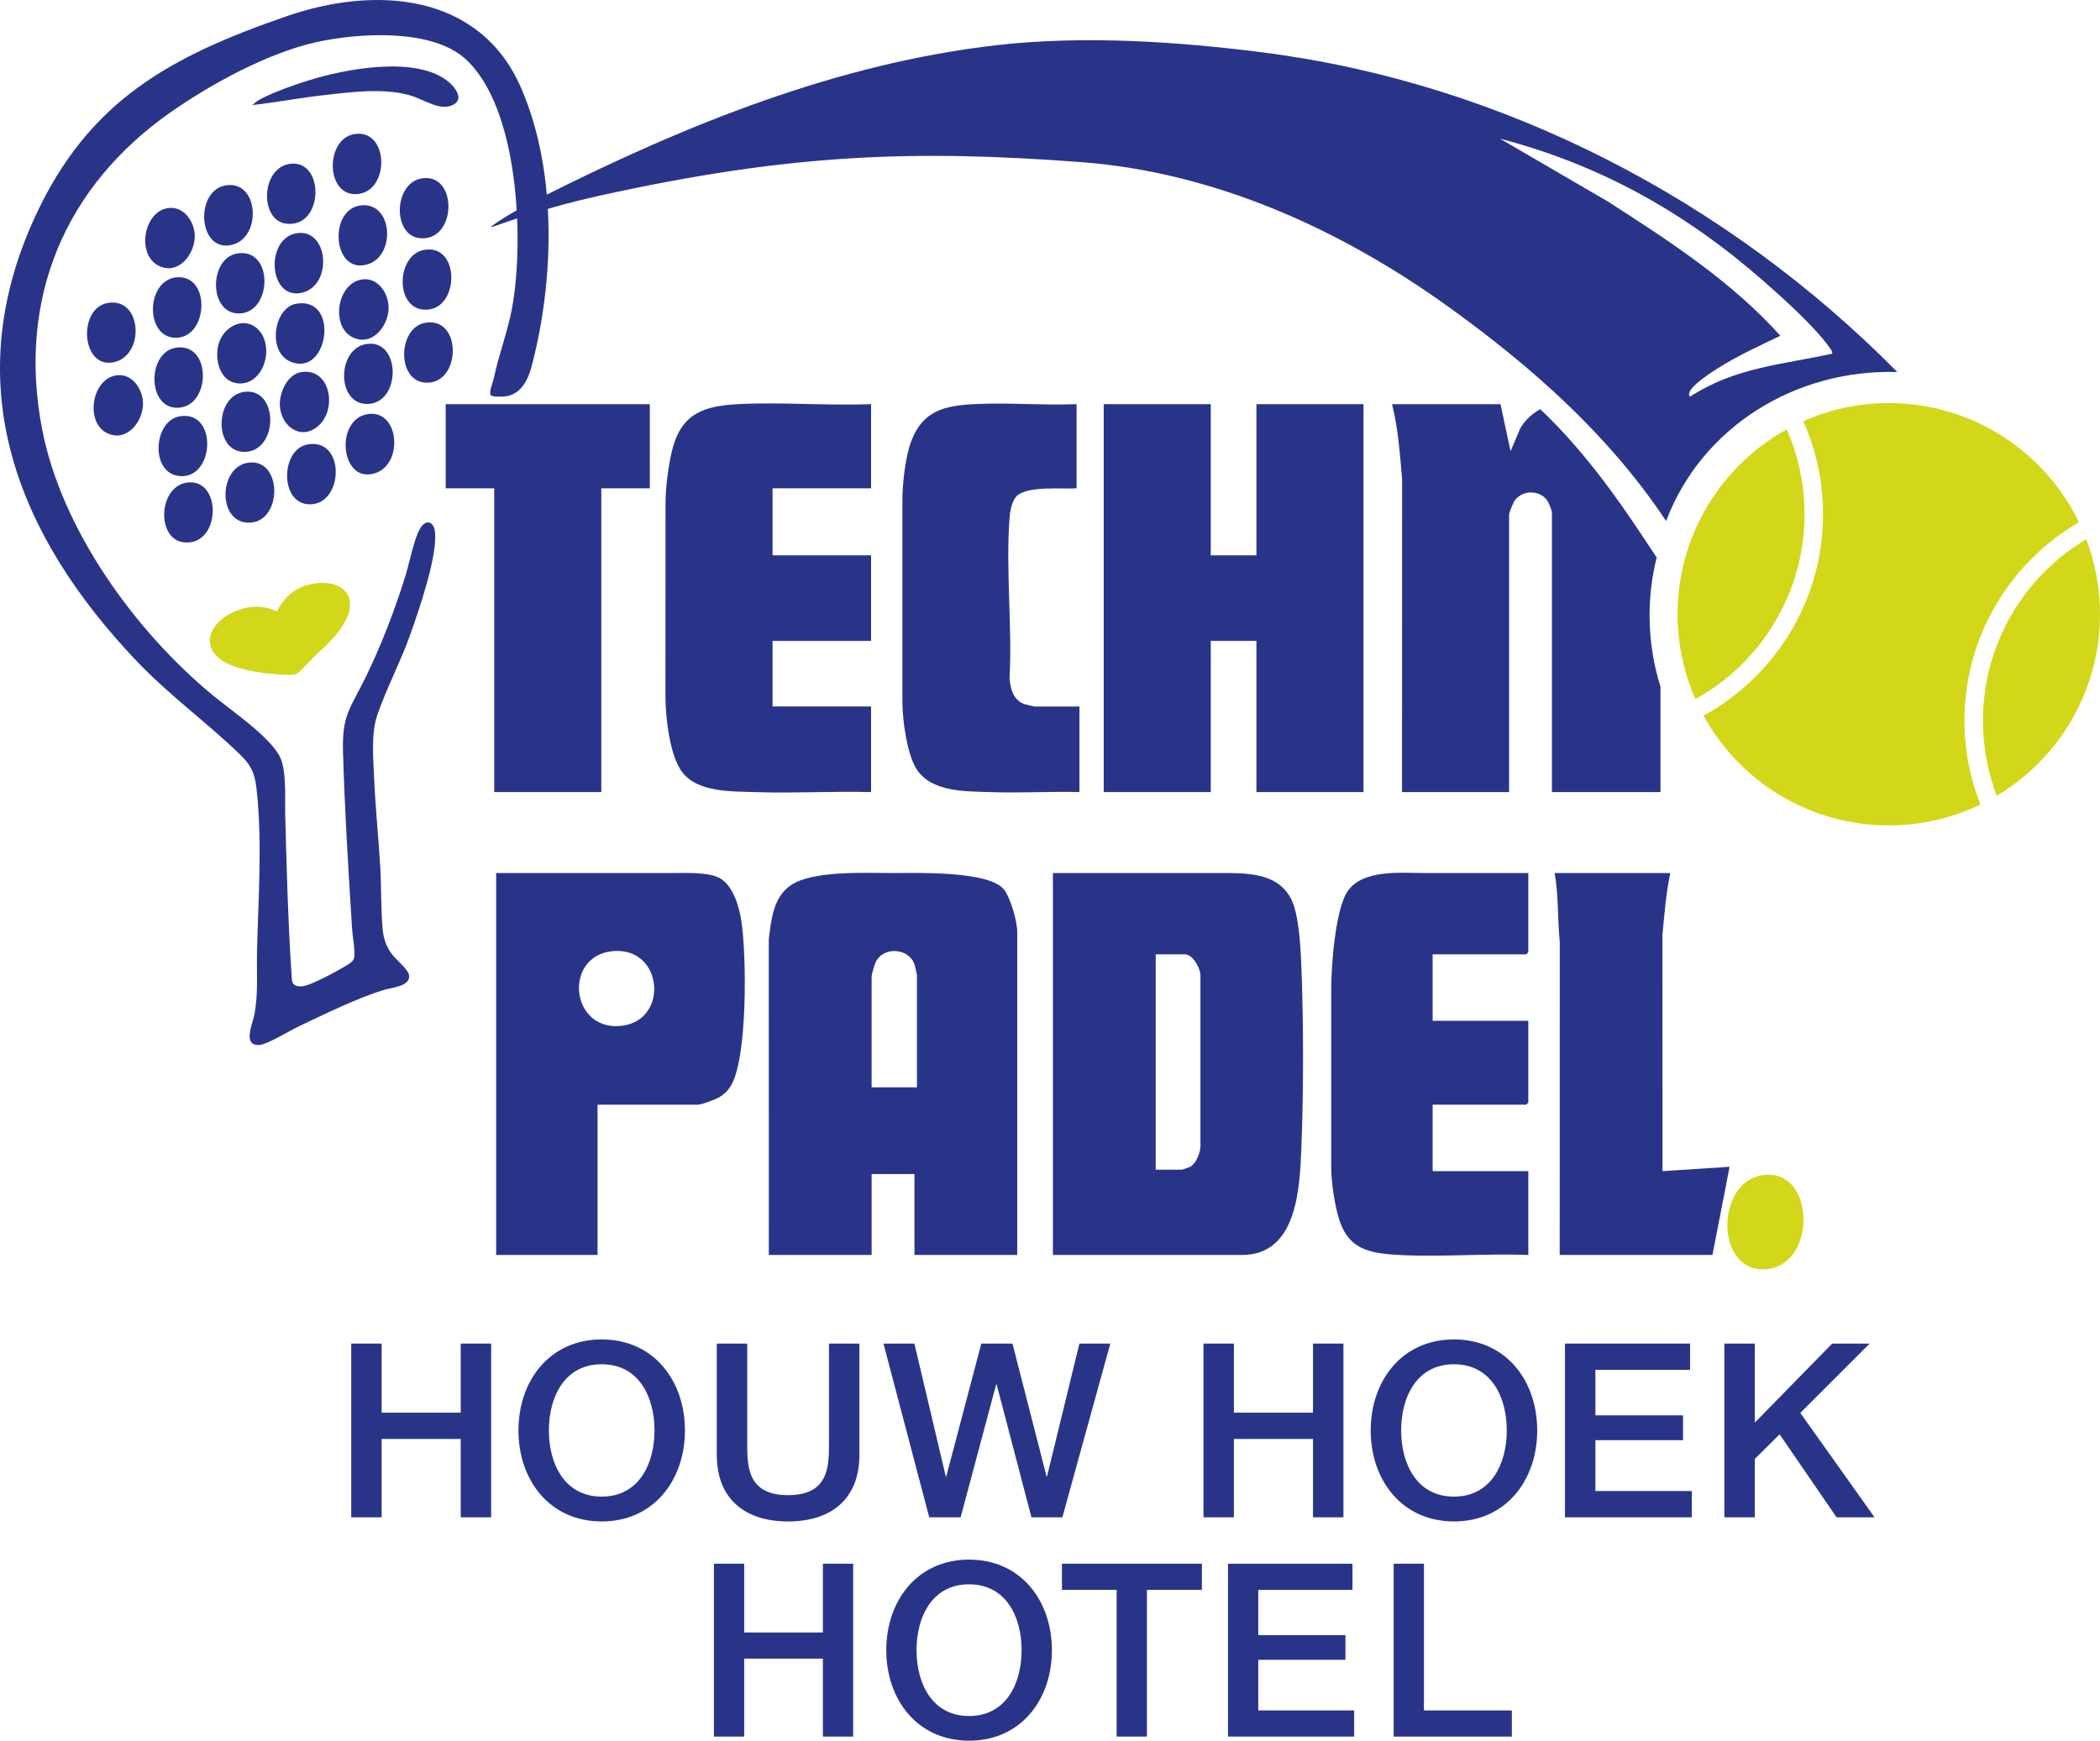 <?xml version="1.0" encoding="UTF-8"?> <svg xmlns="http://www.w3.org/2000/svg" id="Layer_1" version="1.1" viewBox="0 0 374.751 310.689"><defs><style> .st0 { fill: #293489; } .st1 { fill: #d2d71a; } </style></defs><path class="st1" d="M314.358,209.778c9.596-1.646,10.009,15.841.962,16.742-9.22.918-9.306-15.31-.962-16.742Z"></path><g><g><path class="st0" d="M279.274,239.807h22.325v4.689h-16.895v8.123h15.636v4.43h-15.636v9.078h17.199v4.692h-22.629v-31.011Z"></path><path class="st0" d="M307.719,239.807h5.43v14.114l13.811-14.114h6.689l-12.378,12.377,13.245,18.634h-6.775l-10.164-14.812-4.43,4.388v10.424h-5.43v-31.011Z"></path><path class="st0" d="M62.677,239.807h5.428v12.333h14.115v-12.333h5.43v31.011h-5.43v-13.986h-14.115v13.986h-5.428v-31.011Z"></path><path class="st0" d="M122.228,255.311c0,8.861-5.559,16.245-14.854,16.245s-14.854-7.384-14.854-16.245c0-8.859,5.559-16.243,14.854-16.243s14.854,7.383,14.854,16.243ZM97.949,255.311c0,5.951,2.78,11.814,9.425,11.814s9.425-5.863,9.425-11.814-2.78-11.813-9.425-11.813-9.425,5.862-9.425,11.813Z"></path><path class="st0" d="M127.913,239.807h5.43v18.067c0,4.17.26,8.99,7.297,8.99,7.037,0,7.297-4.821,7.297-8.99v-18.067h5.428v19.848c0,7.948-5.081,11.901-12.725,11.901-7.644,0-12.727-3.953-12.727-11.901v-19.848Z"></path><path class="st0" d="M157.658,239.807h5.516l5.603,23.714h.087l6.254-23.714h5.559l6.082,23.714h.085l5.778-23.714h5.516l-8.558,31.011h-5.516l-6.211-23.715h-.087l-6.34,23.715h-5.603l-8.166-31.011Z"></path><path class="st0" d="M214.767,239.807h5.428v12.333h14.117v-12.333h5.428v31.011h-5.428v-13.986h-14.117v13.986h-5.428v-31.011Z"></path><path class="st0" d="M274.319,255.311c0,8.861-5.559,16.245-14.854,16.245-9.296,0-14.856-7.384-14.856-16.245,0-8.859,5.559-16.243,14.856-16.243,9.294,0,14.854,7.383,14.854,16.243ZM250.04,255.311c0,5.951,2.78,11.814,9.425,11.814,6.644,0,9.423-5.863,9.423-11.814s-2.78-11.813-9.423-11.813c-6.646,0-9.425,5.862-9.425,11.813Z"></path></g><g><path class="st0" d="M127.401,279.1h5.402v12.274h14.044v-12.274h5.402v30.855h-5.402v-13.915h-14.044v13.915h-5.402v-30.855Z"></path><path class="st0" d="M187.715,294.529c0,8.815-5.531,16.16-14.78,16.16-9.246,0-14.777-7.345-14.777-16.16,0-8.817,5.531-16.162,14.777-16.162,9.248,0,14.78,7.345,14.78,16.162ZM163.558,294.529c0,5.918,2.766,11.754,9.377,11.754s9.377-5.836,9.377-11.754c0-5.92-2.766-11.754-9.377-11.754s-9.377,5.834-9.377,11.754Z"></path><path class="st0" d="M189.503,279.1h24.977v4.669h-9.809v26.187h-5.402v-26.187h-9.766v-4.669Z"></path><path class="st0" d="M219.14,279.1h22.212v4.669h-16.809v8.079h15.555v4.409h-15.555v9.03h17.112v4.669h-22.514v-30.855Z"></path><path class="st0" d="M248.704,279.1h5.402v26.187h15.687v4.669h-21.089v-30.855Z"></path></g></g><g><path class="st0" d="M181.528,223.993h-18.342v-14.446h-7.642v14.446h-18.342l-.011-56.377c.431-3.437.795-7.458,3.89-9.588,3.926-2.702,13.333-2.203,18.283-2.203,4,0,17.306-.464,19.87,3.031,1.132,1.542,2.293,5.601,2.293,7.481v57.656ZM163.632,194.069v-19.992c0-.193-.394-1.903-.524-2.196-1.153-2.591-5.121-2.907-6.66-.5-.33.517-.904,2.426-.904,2.954v19.735h8.089Z"></path><path class="st0" d="M187.897,223.993v-68.167h29.434c4.841,0,10.728-.231,13.155,4.79,1.328,2.748,1.626,8.747,1.748,11.902.394,10.151.403,22.118,0,32.267-.29,7.318-.746,19.208-10.583,19.208h-33.754ZM206.239,208.773h4.713c.08,0,1.345-.453,1.499-.546,1.031-.622,1.774-2.552,1.774-3.702v-30.447c-.011-1.24-1.348-3.743-2.764-3.743h-5.222v38.437Z"></path><path class="st0" d="M255.66,170.336v11.866h17.068v14.575c0,.027-.355.387-.382.387h-16.686v11.866h17.068v14.962c-7.518-.295-15.323.39-22.811.011-5.917-.3-9.652-1.035-11.251-7.438-.594-2.378-1.104-5.703-1.104-8.169,0-11.081-.002-20.711-.002-31.86,0-3.92.696-14.325,2.983-17.541,2.768-3.891,9.541-3.17,13.849-3.17h18.335v14.123c0,.027-.355.387-.382.387h-16.686Z"></path><path class="st0" d="M106.632,197.164v26.829h-18.087v-68.167h30.949c2.402,0,6.809-.229,8.888.869,2.411,1.274,3.506,5.08,3.909,7.65.939,5.986,1.154,24.466-1.863,29.443-.573.945-1.262,1.607-2.224,2.133-.633.347-3.018,1.243-3.613,1.243h-17.96ZM109.305,169.768c-8.665.846-7.608,13.868,1.127,13.37,9.087-.518,8.079-14.269-1.127-13.37Z"></path><path class="st0" d="M298.064,155.826c-.789,3.87-1.01,7.083-1.399,11.017l.012,42.189,11.973-.775-3.058,15.737h-27.258l.011-55.861c-.426-4.321-.179-7.996-.908-12.307h20.629Z"></path></g><g><polygon class="st0" points="216.065 72.138 216.065 99.119 224.216 99.119 224.216 72.138 243.319 72.138 243.319 141.372 224.216 141.372 224.216 114.391 216.065 114.391 216.065 141.372 196.962 141.372 196.962 72.138 216.065 72.138"></polygon><path class="st0" d="M155.443,72.138v15.018h-17.575v11.963h17.575v15.272h-17.575v11.709h17.575v15.272c-6.822-.182-13.694.24-20.515.01-4.23-.142-10.28.099-13.101-3.453-2.342-2.949-3.075-9.957-3.075-13.727,0-10.942.015-23.839.015-34.372,0-2.842.505-6.771,1.189-9.503,1.643-6.564,5.621-7.886,11.916-8.201,7.737-.387,15.802.311,23.572.01Z"></path><path class="st0" d="M192.122,72.138v15.018c-2.554.162-8.834-.477-10.698,1.4-.909.915-1.192,2.812-1.283,4.063-.668,9.209.517,19.22.014,28.514.182,1.853.657,3.802,2.61,4.519.235.086,1.713.449,1.843.449h8.023v15.272c-5.211-.146-10.465.192-15.675.01-4.376-.152-10.429.079-13.219-3.845-1.879-2.643-2.701-9.039-2.701-12.319,0-11.142,0-25.019,0-35.911,0-3.063.531-7.817,1.6-10.619,2.058-5.399,5.925-6.29,11.263-6.562,5.978-.305,12.219.249,18.223.01Z"></path><polygon class="st0" points="115.963 72.138 115.963 87.155 107.302 87.155 107.302 141.372 88.199 141.372 88.199 87.155 79.538 87.155 79.538 72.138 115.963 72.138"></polygon></g><path class="st0" d="M97.029,35.009c25.377-12.746,52.361-23.698,80.878-26.951,15.339-1.75,31.975-.668,47.296,1.277,43.05,5.465,83.186,26.491,113.373,57.062-18.112-.523-34.87,9.73-41.254,26.6-10.165-15.3-23.905-27.485-38.784-38.194-19.243-13.851-41.744-24.084-65.701-25.876-29.595-2.213-51.785-1.528-85.786,5.987-12.565,2.777-19.814,6.047-19.446,5.57.962-.833,5.218-3.488,9.424-5.474ZM326.972,63.126c.029-.468-.26-.793-.511-1.14-2.741-3.786-8.041-8.554-11.618-11.701-13.911-12.242-29.208-20.861-47.172-25.536l19.207,11.186c11.02,7.085,22.017,14.205,30.835,23.991-3.764,1.796-7.649,3.581-11.186,5.814-2.202,1.39-5.989,4.002-4.931,5.061,7.995-5.203,16.263-5.704,25.376-7.674Z"></path><g><path class="st1" d="M374.751,109.634c0-4.716-.874-9.226-2.456-13.387-11.034,6.574-18.43,18.62-18.43,32.397,0,4.716.874,9.226,2.456,13.387,11.034-6.574,18.43-18.62,18.43-32.397Z"></path><g><path class="st1" d="M322.025,91.782c0-5.389-1.139-10.51-3.177-15.146-11.611,6.423-19.477,18.79-19.477,32.999,0,5.389,1.139,10.51,3.177,15.146,11.611-6.423,19.477-18.79,19.477-32.999Z"></path><path class="st1" d="M370.991,93.209c-6.104-12.586-19.003-21.264-33.93-21.264-5.435,0-10.597,1.16-15.265,3.23,2.261,5.081,3.529,10.697,3.529,16.607,0,15.481-8.628,28.981-21.326,35.954,6.405,11.673,18.808,19.588,33.063,19.588,5.856,0,11.4-1.336,16.344-3.719-1.826-4.639-2.84-9.683-2.84-14.962,0-15.11,8.224-28.327,20.425-35.436Z"></path></g></g><g><path class="st0" d="M87.594,70.555c-.423-.491.4-2.373.545-3.081.871-4.257,2.477-8.286,3.262-12.618,2.145-11.838,1.251-35.885-8.482-44.455-6.081-5.355-19.052-4.525-26.487-2.874-8.582,1.906-18.65,7.391-25.854,12.415C11.489,33.253,3.053,53.419,7.515,76.594c3.447,17.901,16.574,36.034,30.423,47.476,3.265,2.698,10.249,7.416,12.029,11.041,1.215,2.473.856,7.578.932,10.469.238,9.102.489,18.477,1.074,27.564.033.511.078,1.586.17,2.002.191.863,1.069.951,1.787.894,1.577-.126,6.739-2.977,8.267-3.946,1.083-.687,1.084-1.089,1.043-2.347-.041-1.247-.322-2.668-.404-3.938-.672-10.48-1.323-21.162-1.624-31.628-.192-6.662,1.351-7.793,4.046-13.315,2.796-5.731,5.221-12.037,7.111-18.132.674-2.172,1.613-7.122,2.814-8.722,1.009-1.345,2.173-.805,2.41.711.652,4.176-2.923,14.44-4.443,18.7-1.714,4.807-4.237,9.551-5.84,14.246-1.103,3.23-.696,7.81-.546,11.273.228,5.247.785,10.496,1.09,15.74.212,3.649.104,7.499.426,11.111.157,1.761.66,3.236,1.75,4.629.694.888,2.76,2.584,2.954,3.564.412,2.085-3.191,2.296-4.553,2.714-4.66,1.43-10.516,4.313-15.007,6.434-1.571.742-5.699,3.26-7.076,3.372-3.178.259-1.24-3.792-.924-5.538.692-3.824.347-7.516.444-11.364.233-9.166.915-18.797.005-27.953-.321-3.226-.709-4.73-3.049-6.994-5.979-5.787-12.595-10.524-18.46-16.689C2.994,95.502-7.605,68.826,6.227,38.746,15.805,17.918,30.404,10.056,51.23,2.867c15.677-5.411,34.338-4.215,41.752,12.805,6.247,14.343,5.961,32.845,2.353,47.869-.671,2.794-1.452,6.357-4.754,7.149-.508.122-2.686.213-2.986-.135Z"></path><path class="st1" d="M49.399,109.144c1.018-2.137,2.877-3.952,5.188-4.653,5.648-1.713,10.256,1.452,6.539,7.219-1.473,2.286-3.178,3.697-5.078,5.507-.657.626-2.477,2.734-3.068,3.039-.686.354-3.527.099-4.46.016-2.763-.245-7.179-.954-9.36-2.717-3.099-2.505-1.612-5.857,1.297-7.655,2.698-1.667,6.037-2.233,8.943-.757Z"></path><path class="st0" d="M45.059,18.749c.72-.75,1.691-1.219,2.622-1.651,2.21-1.027,4.979-1.993,7.315-2.727,6.618-2.077,19.554-4.583,25.209.374,1.056.926,2.538,2.898.773,3.898-2.208,1.251-5.018-.659-7.082-1.388-4.827-1.706-11.222-.834-16.269-.252-4.202.484-8.367,1.267-12.568,1.746Z"></path><path class="st0" d="M54.929,79.316c6.778-1.144,6.399,10.694.375,10.7-5.464.006-5.266-9.874-.375-10.7Z"></path><path class="st0" d="M52.894,54.207c7.808-1.312,5.702,13.202-1.048,10.349-4.2-1.775-3.004-9.669,1.048-10.349Z"></path><path class="st0" d="M75.961,57.6c6.353-.998,6.332,10.198.645,10.688-5.905.508-5.839-9.871-.645-10.688Z"></path><path class="st0" d="M65.787,73.89c5.427-.655,6.189,8.678,1.388,10.481-6.427,2.414-7.635-9.728-1.388-10.481Z"></path><path class="st0" d="M32.133,74.294c6.832-1.074,6.162,11.492-.269,10.654-5.104-.665-4.491-9.906.269-10.654Z"></path><path class="st0" d="M44.347,82.577c5.987-.778,6.089,10.146.507,10.685-6.087.588-6.031-9.967-.507-10.685Z"></path><path class="st0" d="M46.097,58.837c2.965,3.043,1.014,9.904-3.553,9.594-3.458-.235-4.391-4.613-3.424-7.372,1.005-2.867,4.551-4.712,6.977-2.222Z"></path><path class="st0" d="M53.708,66.422c5.237-.883,6.562,6.585,3.085,9.601-3.12,2.706-6.641.038-6.853-3.588-.133-2.27,1.299-5.597,3.768-6.013Z"></path><path class="st0" d="M40.69,33.035c5.513-.433,5.949,9.236.847,10.626-6.325,1.723-6.958-10.146-.847-10.626Z"></path><path class="st0" d="M75.828,44.574c6.527-.942,6.132,11.278-.305,10.685-5.118-.471-4.749-9.955.305-10.685Z"></path><path class="st0" d="M64.701,49.867c2.801-.342,4.648,2.542,4.646,5.054-.002,3.182-2.831,6.898-6.292,5.344-4.139-1.859-2.96-9.836,1.646-10.398Z"></path><path class="st0" d="M75.421,31.815c6.376-.828,6.077,11.449-.578,10.687-4.883-.559-4.607-10.014.578-10.687Z"></path><path class="st0" d="M43.534,69.954c6.157-.897,6.234,10.304.377,10.691-5.775.381-5.745-9.909-.377-10.691Z"></path><path class="st0" d="M30.381,37.105c2.642-.104,4.379,2.66,4.377,5.057-.002,3.232-2.926,6.976-6.394,5.298-4.172-2.018-2.677-10.17,2.016-10.356Z"></path><path class="st0" d="M65.377,61.401c6.135-.964,6.259,10.365.38,10.694-5.755.323-5.718-9.856-.38-10.694Z"></path><path class="st0" d="M63.206,23.94c6.195-1.063,6.46,10.104.648,10.69-5.78.583-5.905-9.788-.648-10.69Z"></path><path class="st0" d="M31.852,49.477c5.832-.086,5.238,10.899-.558,10.809-5.575-.086-5.255-10.723.558-10.809Z"></path><path class="st0" d="M21.015,66.967c2.715-.224,4.493,2.621,4.504,5.056.014,3.252-2.92,6.953-6.382,5.298-4.071-1.945-2.758-9.971,1.878-10.354Z"></path><path class="st0" d="M33.634,86.104c6.074-.479,5.734,11.447-.856,10.689-4.986-.574-4.538-10.263.856-10.689Z"></path><path class="st0" d="M53.309,41.586c5.343-.422,6.008,9.23.711,10.626-6.21,1.636-6.859-10.141-.711-10.626Z"></path><path class="st0" d="M51.811,29.236c6.177-.753,5.996,11.454-.714,10.688-4.82-.551-4.588-10.041.714-10.688Z"></path><path class="st0" d="M64.156,36.698c5.847-.997,6.62,8.725,1.601,10.424-6.315,2.138-7.246-9.462-1.601-10.424Z"></path><path class="st0" d="M19.242,54.071c5.996-1.017,6.626,8.857,1.501,10.459-6.194,1.936-7.079-9.514-1.501-10.459Z"></path><path class="st0" d="M42.31,45.249c6.547-1.116,6.345,10.585.374,10.701-5.453.106-5.448-9.836-.374-10.701Z"></path><path class="st0" d="M31.319,62.079c6.523-1.112,6.378,10.584.374,10.701-5.464.106-5.432-9.838-.374-10.701Z"></path><path class="st0" d="M44.856,18.75c.088.045.088.09,0,.136v-.136Z"></path></g><path class="st0" d="M294.371,109.828c0-3.561.445-7.018,1.27-10.327l-2.483-3.737c-5.051-7.602-10.818-15.629-18.288-22.731-1.601.806-3.336,2.559-3.829,4.026l-1.483,3.477-1.786-8.398h-19.358c1.096,4.375,1.403,8.868,1.794,13.353l-.01,55.882h19.104v-49.508c0-.357.732-2.161,1.017-2.547,1.5-2.035,4.806-1.868,6.003.367.125.233.621,1.534.621,1.67v50.017h19.371s-0-8.728-.001-18.809c-1.26-4.024-1.941-8.301-1.941-12.735Z"></path></svg> 